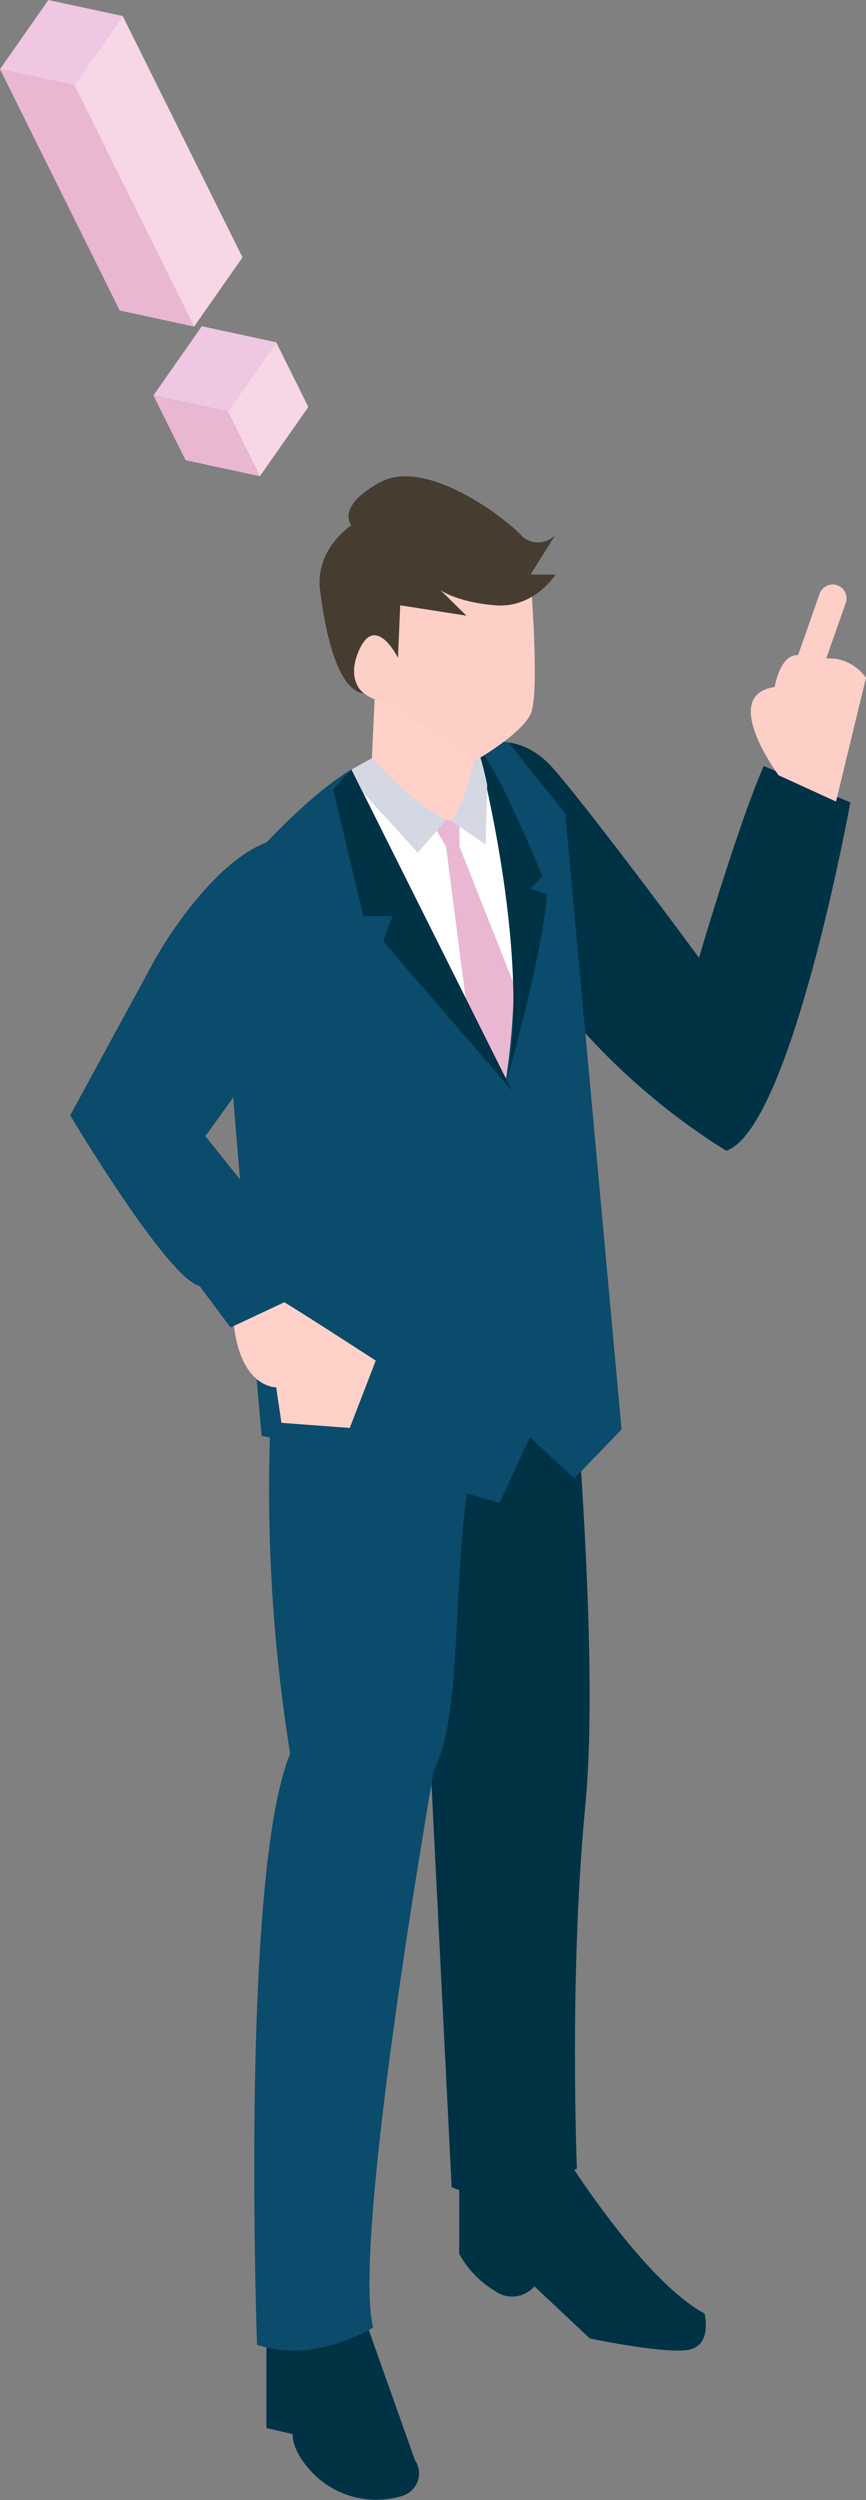 <svg xmlns="http://www.w3.org/2000/svg" xmlns:xlink="http://www.w3.org/1999/xlink" width="99.295" height="286.652" viewBox="0 0 99.295 286.652">
  <rect x="0" y="0" width="99.295" height="286.652" fill="#808080" stroke="none"/>
  <defs>
    <clipPath id="clip-path">
      <rect id="長方形_25296" data-name="長方形 25296" width="99.295" height="286.652" transform="translate(0 0)" fill="none"/>
    </clipPath>
  </defs>
  <g id="グループ_35469" data-name="グループ 35469" transform="translate(0 0)">
    <g id="グループ_35468" data-name="グループ 35468" transform="translate(0 0)" clip-path="url(#clip-path)">
      <path id="パス_1502" data-name="パス 1502" d="M6.812,306.087s5.5-3.831,10.455,1.926,16.6,21.577,16.6,21.577,4.373-14.937,7.415-21.987l9.938,4.176s-6.779,37.388-14.234,39.941A76.628,76.628,0,0,1,15.36,331.48c-9.1-12.986-9.609-15.1-8.549-25.393" transform="translate(46.281 -219.774)" fill="#003246"/>
      <path id="パス_1503" data-name="パス 1503" d="M9.594,248.657c-.339,0-.649-.011-.942-.026l2.234-6.354a1.587,1.587,0,1,0-2.995-1.053l-2.475,7.042a1.6,1.6,0,0,0-1.039.3c-1.259.911-1.639,3.358-1.639,3.358-6.407.892.445,10.114.445,10.114l6.584,3.011,3.442-14.181a5.3,5.3,0,0,0-3.614-2.206" transform="translate(86.087 -173.147)" fill="#fdcfc6"/>
      <path id="パス_1504" data-name="パス 1504" d="M78.065,886.387s8.848,14.158,15.881,17.925c0,0,.908,3.637-1.815,4.156s-11.344-1.3-11.344-1.3l-6.353-5.975a3.353,3.353,0,0,1-4.537.52,11.3,11.3,0,0,1-4.084-4.24V887.426Z" transform="translate(-13.161 -639.047)" fill="#003246"/>
      <path id="パス_1505" data-name="パス 1505" d="M194.661,949.824l6.041,17.04a2.693,2.693,0,0,1-1.647,4.145,10.165,10.165,0,0,1-10.16-2.763c-2.471-2.648-2.2-4.375-2.2-4.375l-3.02-.691v-12.2Z" transform="translate(-153.124 -684.782)" fill="#003246"/>
      <path id="パス_1506" data-name="パス 1506" d="M113.573,531.481s10.337,1.2,18.033-4.694c0,0,4.13,40.552,2.252,60s-.969,41.641-.969,41.641-8.923,4.577-14.36,2.138Z" transform="translate(-66.744 -379.791)" fill="#003246"/>
      <path id="パス_1507" data-name="パス 1507" d="M159.1,526.787s-3.969,17.1-10.3,18.569c-3.1,13.466-1.163,30.476-4.815,37.427,0,0-9.44,53.714-6.962,63.869,0,0-6.687,4.263-13.309,1.982,0,0-1.948-53.93,3.8-67.761a190.427,190.427,0,0,1-1.523-48.711Z" transform="translate(-94.242 -379.791)" fill="#0b4b6b"/>
      <path id="パス_1508" data-name="パス 1508" d="M121.6,532.925s16.719,7.349,34.154-5l.009,3.559s-17.31,11.457-34.154,5.027Z" transform="translate(-90.393 -380.61)" fill="#003246"/>
      <path id="パス_1509" data-name="パス 1509" d="M128.431,311.957a103.439,103.439,0,0,0-9.522,9.088l1.139,54.2s17.617,12.332,33.544-2.555l1.574-35.373s-4.34-23.884-7.5-28.081Z" transform="translate(-89.052 -222.943)" fill="#fff"/>
      <path id="パス_1510" data-name="パス 1510" d="M143.569,338.11l-.009-3.788-3.283.752,1.748,3.032,2.564,19.866L149.3,369.1l1.737-12.133Z" transform="translate(-90.881 -241.031)" fill="#eab7d3"/>
      <path id="パス_1511" data-name="パス 1511" d="M140.394,313.1c-3.213-3.978-6.525-8.17-6.525-8.17l-3.612.469a81.257,81.257,0,0,1,3.35,38.076c-3.34-4.634-17.727-35.405-17.727-35.405-6.66,3.946-15.434,14.765-15.434,14.765s5.071,62.135,5.157,61.7,27.25,7.648,27.25,7.648l3.485-7.542,5.092,4.717,5.417-5.619Z" transform="translate(-75.579 -219.845)" fill="#0b4b6b"/>
      <path id="パス_1512" data-name="パス 1512" d="M147.552,316.185l18.407,36.831L151.2,335.885,152.244,333l-3.329.008-3.46-14.538Z" transform="translate(-107.252 -227.956)" fill="#003246"/>
      <path id="パス_1513" data-name="パス 1513" d="M131.132,306.617s6.329,23.607,3.426,38.291c0,0,4.1-14.31,4.6-21.278l-1.875-.7,1.364-1.408s-5.159-12.711-7.515-14.9" transform="translate(-76.454 -221.057)" fill="#003246"/>
      <path id="パス_1514" data-name="パス 1514" d="M159.453,274.4l-.505,10.808s4.334,6.71,11.642,7.171l.681-13.535Z" transform="translate(-116.329 -197.831)" fill="#ffd1c8"/>
      <path id="パス_1515" data-name="パス 1515" d="M158.62,306.617c-.2,0-.653,5.491-2.965,8.563l3.972,2.7.176-6.826a37.071,37.071,0,0,0-1.183-4.438" transform="translate(-103.942 -221.057)" fill="#d3d8e3"/>
      <path id="パス_1516" data-name="パス 1516" d="M174.706,311.564s4.912,5.411,8.573,7.028l-3.29,3.8-6.3-6.918-1.307-2.615Z" transform="translate(-132.087 -224.624)" fill="#d3d8e3"/>
      <path id="パス_1517" data-name="パス 1517" d="M157.715,224.2s1.011,12.6,0,14.947-6.36,5.406-6.36,5.406l-10.347-6.9s-2.772.571-4.521-4.04,2.625-6.553,4.692-4.327c0,0,4.611-20.989,16.537-5.088" transform="translate(-96.842 -157.346)" fill="#fdcfc6"/>
      <path id="パス_1518" data-name="パス 1518" d="M132.64,220.6s-2.035-1.411-.6-4.82c1.911-4.55,4.522.732,4.522.732l.258-6.018,7.594,1.19-3-2.953s1.868,1.411,6.321,1.764,6.9-3.527,6.9-3.527h-2.873l2.873-4.585a2.694,2.694,0,0,1-4.022,0c-2.011-2.116-10.917-8.818-16.088-6s-3.309,4.938-3.309,4.938-4.161,2.668-3.586,7.418,1.983,11.5,5.017,11.859" transform="translate(-90.931 -141.09)" fill="#473c30"/>
      <path id="パス_1519" data-name="パス 1519" d="M206.488,533.548c.649.221,11.259,7.119,11.259,7.119l-2.978,7.722-7.839-.584-.6-4.072s-4.157.112-4.885-7.48Z" transform="translate(-174.664 -384.665)" fill="#ffd1c8"/>
      <path id="パス_1520" data-name="パス 1520" d="M241.068,392.514l-11.238-14.05L245.343,357s2.434-10.633-4.28-12.516-14.5,9.1-17.246,14.159l-9.483,17.442s11.132,18.686,14.828,19.559l3.556,4.764,10.755-5.045Z" transform="translate(-206.286 -248.2)" fill="#0b4b6b"/>
      <path id="パス_1521" data-name="パス 1521" d="M256.443,135.887l-8.519-1.836-5.55,7.93,8.519,1.836Z" transform="translate(-224.78 -96.645)" fill="#efc7e2"/>
      <path id="パス_1522" data-name="パス 1522" d="M257.572,164.307l-8.519-1.836,3.687,7.429,8.519,1.836Z" transform="translate(-231.46 -117.134)" fill="#eab7d3"/>
      <path id="パス_1523" data-name="パス 1523" d="M238.4,148.055l-3.688-7.424-5.551,7.93,3.687,7.429Z" transform="translate(-203.046 -101.388)" fill="#f7d6e5"/>
      <path id="パス_1524" data-name="パス 1524" d="M319.494,1.834,310.974,0l-5.55,7.933,8.519,1.836Z" transform="translate(-305.425 0.002)" fill="#efc7e2"/>
      <path id="パス_1525" data-name="パス 1525" d="M284.6,30.263l-8.519-1.836L289.82,56.1l8.519,1.836Z" transform="translate(-276.082 -20.494)" fill="#eab7d3"/>
      <path id="パス_1526" data-name="パス 1526" d="M261.738,6.578l-5.55,7.933,13.737,27.677,5.552-7.935Z" transform="translate(-247.669 -4.742)" fill="#f7d6e5"/>
    </g>
  </g>
</svg>
